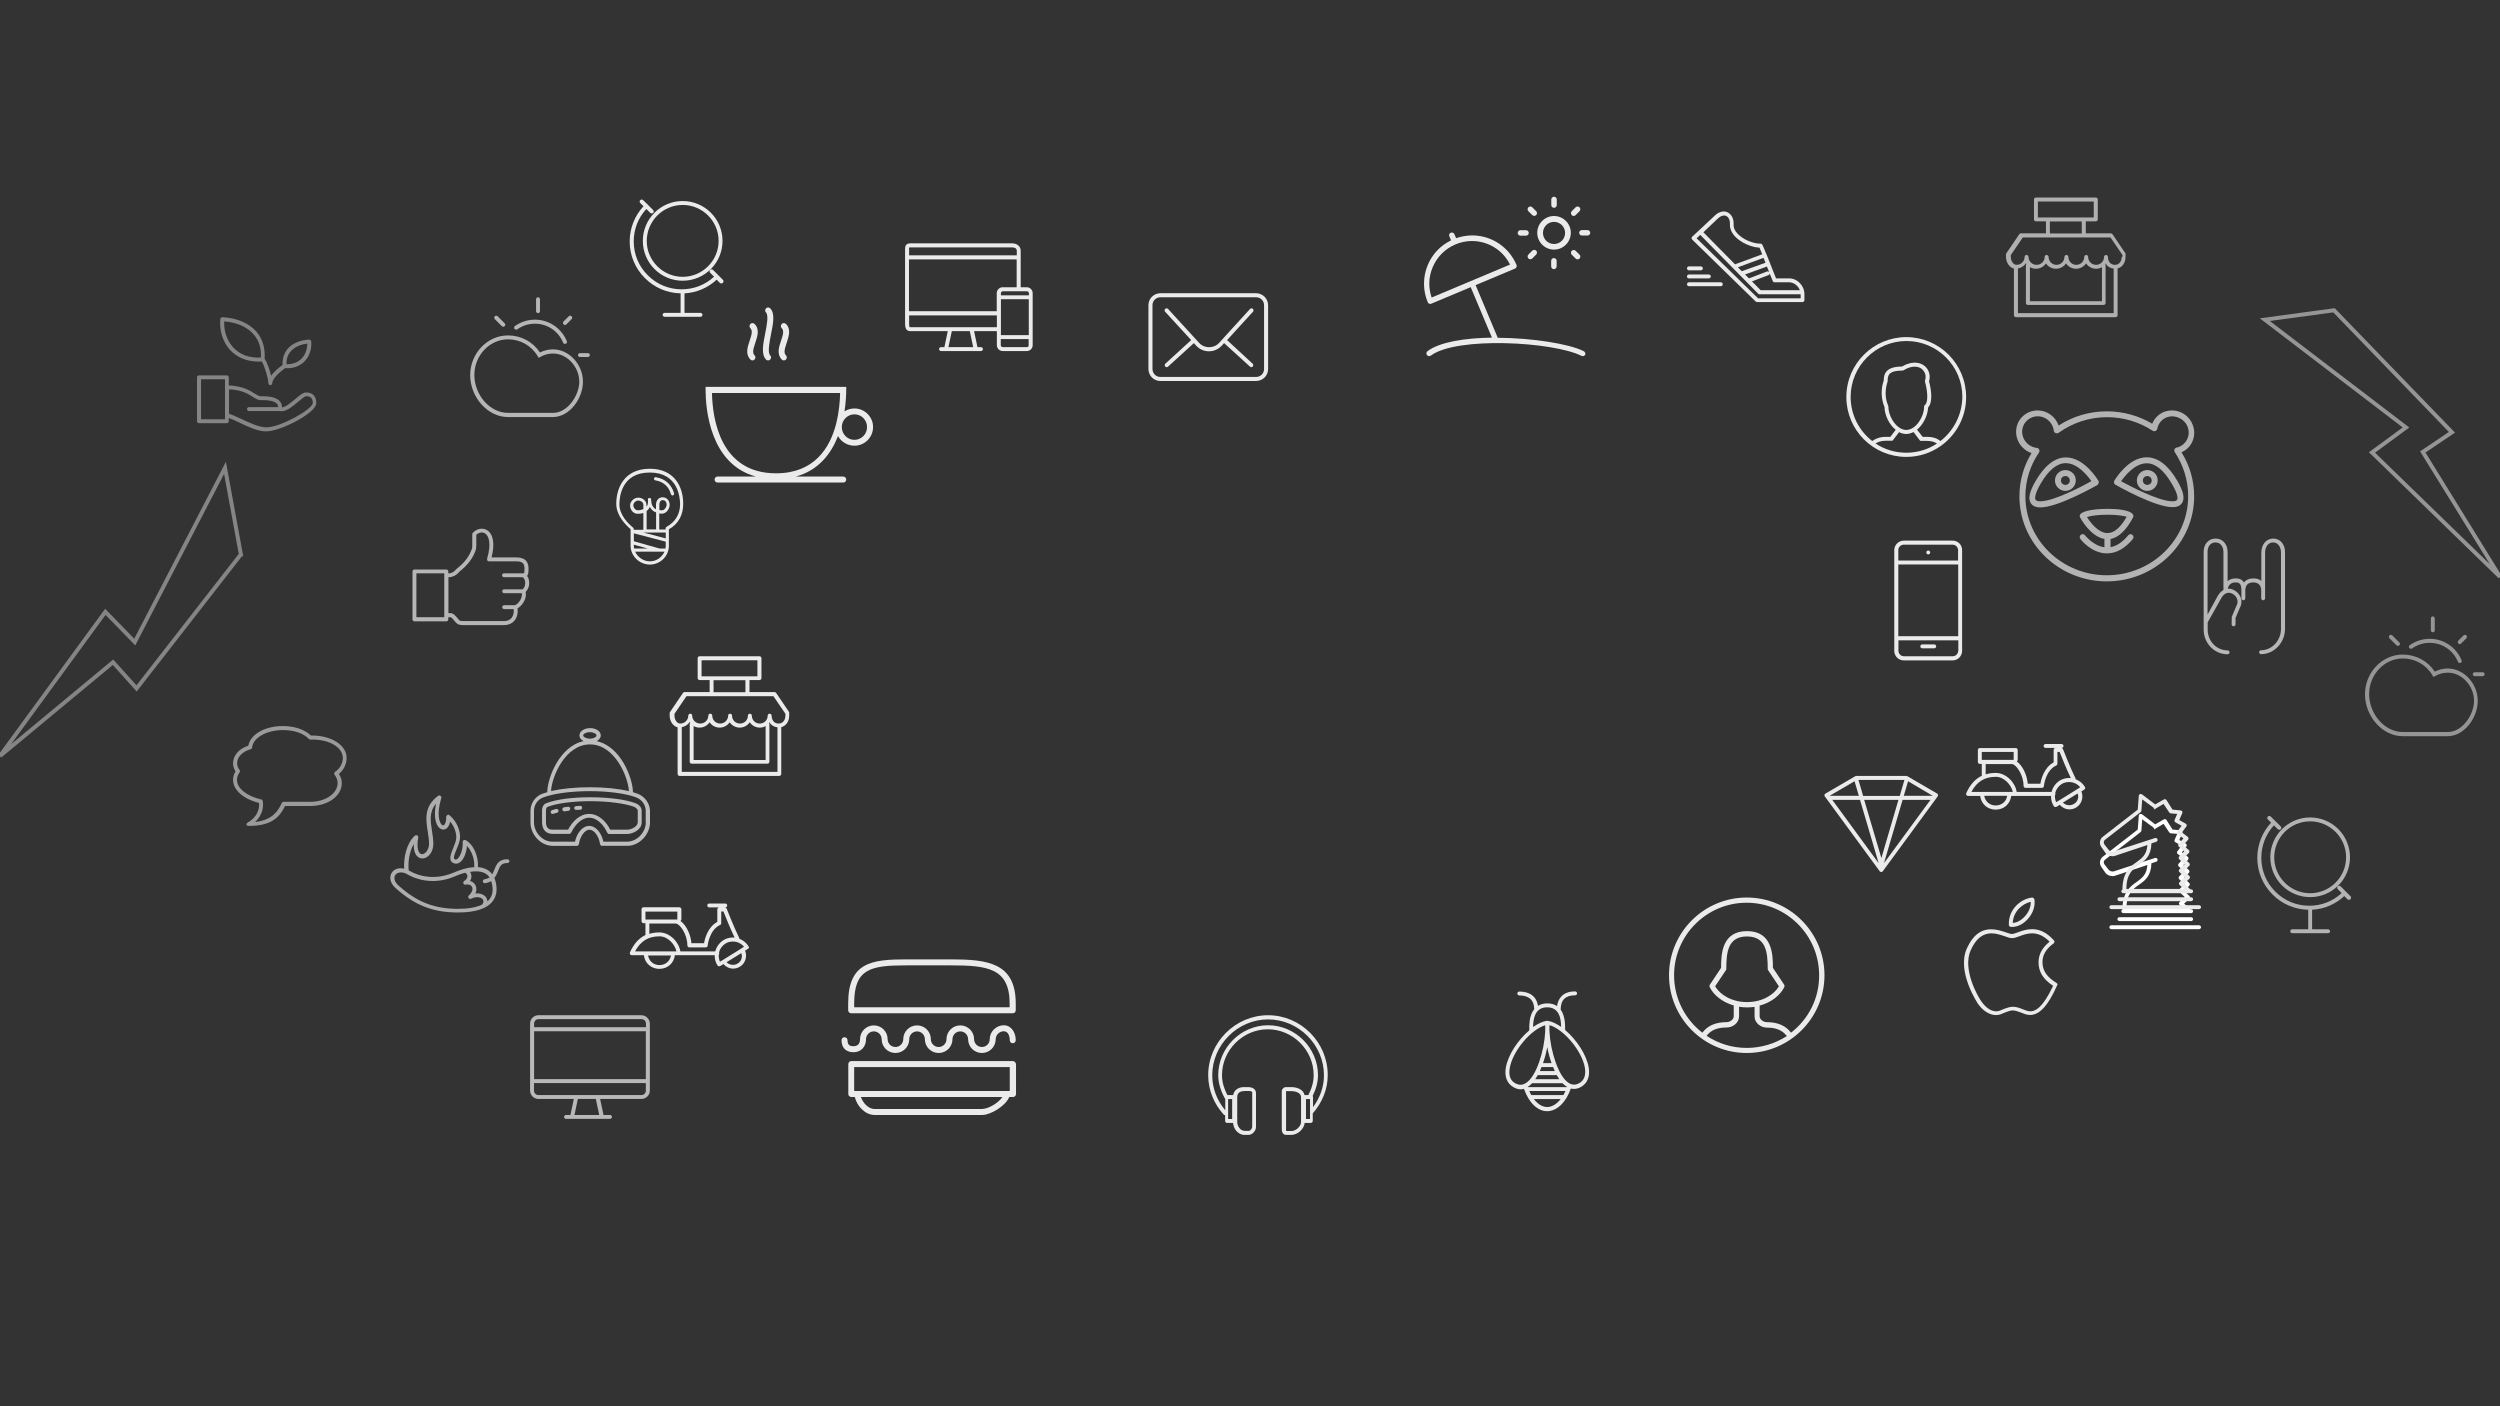 <?xml version="1.0" encoding="UTF-8"?>
<svg enable-background="new 0 0 1920 1080" version="1.1" viewBox="0 0 1920 1080" xml:space="preserve" xmlns="http://www.w3.org/2000/svg">
<rect x="0" y="0" width="1920" height="1080" fill="#333333" stroke="none"/>
<style type="text/css">
	.st0{fill:#FFFFFF;}
	.st1{opacity:0.449;fill:#EBEBEB;enable-background:new    ;}
	.st2{fill:#EBEBEB;}
	.st3{opacity:0.713;fill:#EBEBEB;enable-background:new    ;}
	.st4{opacity:0.754;fill:#EBEBEB;enable-background:new    ;}
	.st5{opacity:0.694;fill:#EBEBEB;enable-background:new    ;}
	.st6{opacity:0.726;fill:#EBEBEB;enable-background:new    ;}
	.st7{opacity:0.708;fill:#EBEBEB;enable-background:new    ;}
	.st8{opacity:0.675;fill:#EBEBEB;enable-background:new    ;}
	.st9{opacity:0.531;fill:#EBEBEB;enable-background:new    ;}
	.st10{opacity:0.665;fill:#EBEBEB;enable-background:new    ;}
	.st11{opacity:0.556;fill:#EBEBEB;enable-background:new    ;}
	.st12{opacity:0.449;fill:none;stroke:#EBEBEB;stroke-width:3.063;enable-background:new    ;}
	.st13{opacity:0.531;fill:none;stroke:#EBEBEB;stroke-width:3.063;enable-background:new    ;}
</style>

	<path class="st0" d="m1627.7 704.4c-0.8 0-1.5 0.7-1.5 1.5s0.7 1.5 1.5 1.5h55.1c0.8 0 1.5-0.7 1.5-1.5s-0.7-1.5-1.5-1.5h-55.1zm-6.2 6.2c-0.8 0-1.5 0.7-1.5 1.5s0.7 1.5 1.5 1.5h67.4c0.8 0 1.5-0.7 1.5-1.5s-0.7-1.5-1.5-1.5h-67.4zm-5.4-46.9c-0.7-1.1-0.5-2.6 0.5-3.4l27.4-21.3c0.3-0.3 0.6-0.7 0.6-1.1l0.6-8.7 8.6 6.3c0.1 0 0.3 0.8 0.5 0.8 0.2 0.1 0.4 0.7 0.7 0.7 0.2 0 0.2-0.4 0.2-0.5l6.4-3.8 4.4 6.6c0.3 0.4 0.7 0.6 1.2 0.7l4.9 0.4-2 4.6c-0.3 0.7 0 1.6 0.7 1.9l4.7 2.6-3.3 4.3c-0.2 0.3-0.4 0.7-0.3 1.1s0.3 0.8 0.6 1l4.4 3.3-3.7 4.1c-0.3 0.3-0.4 0.7-0.4 1.1s0.2 0.8 0.5 1.1l4.2 3.6-3.9 4c-0.3 0.3-0.4 0.7-0.4 1.1s0.2 0.8 0.5 1.1l4.1 3.7-4 3.9c-0.3 0.3-0.5 0.7-0.5 1.1s0.2 0.8 0.5 1.1l4.1 3.8-4 3.9c-0.3 0.3-0.5 0.7-0.5 1.1s0.2 0.8 0.5 1.1l3.5 3h-44.4c0.2-11.7 4.8-15 9.7-18.5 4.6-3.2 9.3-6.6 9.6-16.5l3.7-1.2c0.8-0.3 1.2-1.1 1-1.9-0.3-0.8-1.1-1.2-1.9-1l-31.7 10.3c-1.3 0.4-3.3-0.2-4.1-1.4l-3.2-4.1zm33.1 0.6c-0.5 7.5-4.1 10-8.2 13-5.1 3.6-10.8 7.7-11 21.2-0.5 0.3-0.8 0.7-0.8 1.3 0 0.8 0.7 1.5 1.5 1.5h52.1c0.8 0 1.5-0.7 1.5-1.5s-0.7-1.5-1.5-1.5h-0.6l-4.8-4.3 4-3.8c0.3-0.3 0.5-0.7 0.5-1.1s-0.2-0.8-0.5-1.1l-4.1-3.8 4-3.9c0.3-0.3 0.5-0.7 0.5-1.1s-0.2-0.8-0.5-1.1l-4.1-3.8 3.9-4c0.3-0.3 0.5-0.7 0.4-1.1 0-0.4-0.2-0.8-0.5-1.1l-4.3-3.6 3.7-4.2c0.3-0.3 0.4-0.8 0.4-1.2s-0.3-0.8-0.6-1.1l-4.5-3.4 3.4-4.5c0.3-0.4 0.4-0.8 0.3-1.2s-0.4-0.8-0.7-1l-5-2.8 2.3-5.3c0.2-0.5 0.2-1-0.1-1.4s-0.7-0.7-1.2-0.7l-6.2-0.6-4.6-7.3c-0.4-0.7-1.3-0.9-2.1-0.5l-6.6 3.8-10.1-7.7c-0.4-0.3-1.1-0.4-1.6-0.2s-0.9 0.7-0.9 1.3l-0.8 10.6-26.9 20.9c-2.3 1.8-2.8 5.2-1.2 7.6l3.1 4.5c1.2 1.8 3.5 2.8 5.6 2.8 0.7 0 1.3-0.1 1.9-0.3l24.9-8.3z"/>

	<title>bg-2</title>

	<g transform="translate(7 91)">
		<path class="st1" d="m197.6 237.2c-5.8 0-13.4-3.7-19.6-6.6-3.7-1.7-7-3.2-9.1-3.8v-18.8c9.9 0.4 14.8 3.6 18.4 5.9 2.1 1.4 3.8 2.4 6 2.4 3-0.1 10.1 0 12.5 2.9 0.6 0.7 0.8 1.5 0.9 2.5h-22.5c-0.9 0-1.5 0.7-1.5 1.5s0.7 1.5 1.5 1.5h23.7c4.3 1 9.4-3.2 13.9-7 2.3-1.9 5.2-4.4 6.4-4.4 3.4 0 5 1.6 5 5.2-0.2 4.9-24.8 18.7-35.6 18.7zm-50.2-36.9h18.4v30.7h-18.4v-30.7zm80.6 10.1c-2.2 0-4.9 2.2-8.3 5.1-3.3 2.7-7.2 6.1-10.1 6.4 0-1.8-0.5-3.3-1.6-4.6-3.3-4-10.8-4-14.8-4-1.2 0-2.4-0.7-4.4-1.9-3.7-2.4-9.3-5.9-20.1-6.4v-6.2c0-0.8-0.7-1.5-1.5-1.5h-21.4c-0.9 0-1.5 0.7-1.5 1.5v33.7c0 0.8 0.7 1.5 1.5 1.5h21.4c0.8 0 1.5-0.7 1.5-1.5v-2.5c1.9 0.6 4.8 2 7.8 3.4 6.5 3.1 14.3 6.9 20.8 6.9 11.2 0 38.6-14.2 38.6-21.6 0.1-5.3-2.8-8.3-7.9-8.3zm-62.8-54.6c9.7 0.8 17.7 4.3 22.6 10 4.1 4.7 6 10.8 5.6 17.8-9 0.5-16.3-2.3-21.4-7.9-4.7-5.2-7.2-12.5-6.8-19.9zm51.1 23c2.8-3.2 7.3-5.3 12.7-5.9 0 4.1-1.4 8.2-4 11.1-2.9 3.2-7.1 4.8-12 4.7-0.1-3.9 1-7.3 3.3-9.9zm-24.9 7.9c0.8 0 1.7-0.1 2.6-0.1 2.3 3.5 5.1 13.2 5.1 16.7 0 0.8 0.7 1.5 1.5 1.5s1.5-0.7 1.5-1.5c0-3.5 5.9-8.8 9.9-11.6 0.5 0 1.1 0.1 1.6 0.1 5.6 0 10.3-2 13.7-5.7 3.5-3.8 5.2-9.4 4.7-14.9-0.1-0.8-0.8-1.4-1.6-1.4-7 0.4-12.8 2.9-16.4 7-2.9 3.4-4.2 7.7-4 12.5-1.8 1.3-6.1 4.5-8.8 8.3-1.1-4.7-3.1-10.4-5-13.1 0.6-8.1-1.5-15.2-6.2-20.7-5.7-6.6-15-10.6-26.2-11.2-0.8-0.1-1.5 0.6-1.6 1.4-0.9 8.7 1.9 17.6 7.4 23.7 5.4 5.8 12.9 9 21.8 9z"/>
		<path class="st2" d="m783.1 135.8h-21.4v-1.6c0-0.8 0.7-1.5 1.5-1.5h18.5c0.8 0 1.5 0.7 1.5 1.5v1.6h-0.1zm0 30.6h-21.4v-27.6h21.4v27.6zm0 7.7c0 0.8-0.6 1.5-1.5 1.5h-18.5c-0.8 0-1.5-0.7-1.5-1.5v-4.7h21.4v4.7h0.1zm-24.6-40v13.9h-67.4v-39.8h82.7v21.4h-10.8c-2.4 0-4.5 2.1-4.5 4.5zm0 26.2h-66.4c-0.3 0-0.4 0-0.5-0.1-0.4-0.4-0.4-2.2-0.4-3.4v-5.6h67.4v9.1h-0.1zm-37.1 15.3 2.6-12.3h13.8l2.6 12.3h-19zm-30.2-76.5s0.2-0.1 0.9-0.1h78.3c0.6 0 3.5 0.1 3.5 2.6v3.5h-82.7v-4.1c-0.1-0.7-0.1-1.7 0-1.9zm90.4 30.5h-4.7v-28c0-3.3-2.7-5.7-6.5-5.7h-78.3c-0.9 0-2.1 0.1-3 1-1 1-1 2.4-1 4.1v55.1 0.6c0 2.1 0 4.2 1.3 5.6 0.7 0.7 1.6 1 2.7 1h28.8l-2.6 12.3h-2.6c-0.8 0-1.5 0.7-1.5 1.5s0.7 1.5 1.5 1.5h26.7 0.1 3.9c0.8 0 1.5-0.7 1.5-1.5s-0.7-1.5-1.5-1.5h-2.7l-2.6-12.3h17.5v10.8c0 2.5 2 4.5 4.5 4.5h18.5c2.5 0 4.5-2 4.5-4.5v-40c0-2.4-2-4.5-4.5-4.5z"/>
		<path class="st2" d="m1585.9 516.6-11.6 7.2-2.2 1.3c-0.7-1.7-1-3.5-0.9-5.3 0.3-0.3 0.4-0.6 0.4-1.1 0-0.2-0.1-0.5-0.2-0.7 0.7-2.8 2.4-5.2 4.9-6.8 1.7-1.1 3.7-1.6 5.8-1.6 3.3 0 6.4 1.5 8.5 4l-4.7 3zm3 5.6c-0.4 1.8-1.5 3.3-3.1 4.2-2.7 1.7-6.3 1.2-8.5-1l11.3-7c0.5 1.3 0.6 2.6 0.3 3.8zm-20.3-5h-26.8c-0.9-6.9-7.9-14.6-16.1-14.6-2.8 0-5.3 0.4-7.7 1.1v-7.9h20.2c2.9 0 8.9 8 8.9 16.8 0 0.8 0.7 1.5 1.5 1.5h12.6c0.8 0 1.5-0.6 1.5-1.4 0-0.1 1.2-12 9.5-15.8 0.5-0.2 0.9-0.8 0.9-1.4v-9h1.7c1.2 3.1 5.2 13.1 8.6 20.1-0.4 0-0.8-0.1-1.3-0.1-2.6 0-5.2 0.7-7.4 2.1-3 2-5.2 5-6.1 8.6zm-61.6 0c4.2-7.9 10.2-11.6 18.8-11.6 6.6 0 12 6.5 13 11.6h-31.8zm18.7 10.4c-4.6 0-8.1-3.1-8.8-7.4h17.6c-0.6 4.3-4.2 7.4-8.8 7.4zm-10.7-41.1h24.5v6.1h-24.5v-6.1zm79.2 26.8c-1.7-2.7-4.1-4.7-7-5.8 0-0.2-0.1-0.3-0.1-0.5-4.1-8.2-9.6-22.4-9.7-22.6-0.2-0.6-0.8-1-1.4-1h0.3c0.8 0 1.5-0.7 1.5-1.5s-0.7-1.5-1.5-1.5h-12.3c-0.9 0-1.5 0.7-1.5 1.5s0.7 1.5 1.5 1.5h7.7c-0.9 0-1.5 0.7-1.5 1.5v9.6c-7.4 4-9.6 13-10.2 16.4h-9.7c-0.5-6.9-4.2-14.2-8.4-17.1 0.4-0.3 0.7-0.8 0.7-1.3v-7.5c0-0.8-0.7-1.5-1.5-1.5h-27.6c-0.9 0-1.5 0.7-1.5 1.5v9.2c0 0.8 0.7 1.5 1.5 1.5h1.5v9.1c-5 2.4-9 6.8-11.9 13.3-0.2 0.5-0.2 1 0.1 1.5 0.3 0.4 0.8 0.7 1.3 0.7h9.3c0.7 6.1 5.6 10.5 11.9 10.5s11.2-4.4 11.9-10.5h30.6c-0.1 2.7 0.6 5.5 2.1 7.8 0.2 0.4 0.6 0.6 1 0.7h0.4c0.3 0 0.6-0.1 0.8-0.2l2.4-1.5c1.9 2.2 4.6 3.5 7.5 3.5 1.8 0 3.6-0.5 5.2-1.5 2.3-1.4 3.8-3.6 4.4-6.2 0.5-2.1 0.3-4.2-0.5-6.1l2.4-1.5c0.5-0.4 0.8-1.3 0.3-2z"/>
		<path class="st2" d="m596.2 458.6c0 3-1.7 6.1-5.3 6.1-3.7 0-5.3-3.2-5.3-6.1 0-0.8-0.7-1.5-1.5-1.5s-1.5 0.7-1.5 1.5c0 3.4-2.7 6.1-6.1 6.1s-6.1-2.7-6.1-6.1c0-0.8-0.7-1.5-1.5-1.5s-1.5 0.7-1.5 1.5c0 3.4-2.7 6.1-6.1 6.1s-6.1-2.7-6.1-6.1c0-0.8-0.7-1.5-1.5-1.5s-1.5 0.7-1.5 1.5c0 3.4-2.8 6.1-6.1 6.1-3.4 0-6.1-2.7-6.1-6.1 0-0.8-0.7-1.5-1.5-1.5-0.9 0-1.5 0.7-1.5 1.5 0 3.4-2.8 6.1-6.2 6.1s-6.2-2.7-6.2-6.1c0-0.8-0.7-1.5-1.5-1.5s-1.5 0.7-1.5 1.5c0 3.4-2.8 6.1-6.2 6.1-2.4 0-4.4-2.9-4.4-6.1v-1.4l9.2-13.5h66.8l9.2 13.5v1.4zm-70.5 34.1v-26.1c1.4 0.8 2.9 1.2 4.6 1.2 3.2 0 6-1.6 7.7-4.1 1.6 2.5 4.5 4.1 7.7 4.1s6-1.6 7.7-4.1c1.7 2.5 4.5 4.1 7.7 4.1s6-1.6 7.7-4.1c1.7 2.5 4.5 4.1 7.7 4.1 1.6 0 3.2-0.4 4.5-1.2v26.1h-55.3zm64.4 9.1h-73.5v-34.3c2.5-0.5 4.7-1.9 6.1-4 0.1 0.2 0.3 0.4 0.4 0.5-0.2 0.3-0.4 0.6-0.4 0.9v29.1c0 0.8 0.7 1.5 1.5 1.5h58.2c0.8 0 1.5-0.7 1.5-1.5v-29.1c0-0.3-0.1-0.6-0.3-0.9l0.3-0.3c1.3 2.2 3.5 3.6 6.2 3.9v34.2zm-49.1-70.4h24.5v9.2h-24.5v-9.2zm-9.2-15.3h42.9v12.3h-42.9v-12.3zm67.2 39.7-9.9-14.6c-0.3-0.4-0.8-0.7-1.3-0.7h-19.2v-9.2h7.7c0.8 0 1.5-0.7 1.5-1.5v-15.3c0-0.8-0.7-1.5-1.5-1.5h-46c-0.9 0-1.5 0.7-1.5 1.5v15.3c0 0.8 0.7 1.5 1.5 1.5h7.7v9.2h-19.2c-0.5 0-1 0.2-1.3 0.7l-9.9 14.6c-0.2 0.2-0.3 0.6-0.3 0.9v1.9c0 4.4 2.7 8.2 6.1 9v35.8c0 0.8 0.7 1.5 1.5 1.5h76.6c0.8 0 1.5-0.7 1.5-1.5v-35.9c3.7-1 6.1-4.4 6.1-8.9v-1.9c0.1-0.4 0-0.7-0.1-0.9z"/>
		<path class="st3" d="m1700.6 362.1c-1.5 0.9-3.1 2.4-4.3 4.4l-7.9 14.5v-48.2c0-3.6 1.9-7.2 6.1-7.2s6.1 3.7 6.1 7.3v29.2zm38.3-39.5c-5.4 0-9.2 4.6-9.2 10.7v21.8c-1.6-1.3-3.7-1.9-6.1-1.9-3.2 0-5.8 1.2-7.3 3.2-1.6-2.9-4.4-3.2-6.4-3.2-2.4 0-4.6 0.8-6.1 2.1v-22.3c0-6.1-3.8-10.4-9.2-10.4s-9.2 4.2-9.2 10.2v59.7c0 10.5 8.2 19 18.4 19 0.8 0 1.5-0.7 1.5-1.5s-0.7-1.5-1.5-1.5c-8.5 0-15.3-7.1-15.3-15.9v-5.6l10.6-18.9c2.2-3.7 5.3-4.8 8.6-3 1.8 1 3.1 2.6 3.5 4.4 0.5 1.7 0.2 3.4-0.8 5.2l-3.4 8-0.1 5.8c0 0.8 0.7 1.5 1.5 1.5s1.5-0.7 1.5-1.5v-4.9l3.2-7.6c1.3-2.3 1.7-4.9 1-7.3-0.7-2.6-2.5-4.9-5-6.3-1.7-1-3.5-1.4-5.2-1.3 0.6-2.7 2.4-4.8 5.9-4.8 2.3 0 4.6 0.2 4.6 6.1 0 0.1 0 0.2 0.1 0.3 0 0.1-0.1 0.2-0.1 0.3v5.5c0 0.8 0.7 1.5 1.5 1.5s1.5-0.7 1.5-1.5v-5.5c0-0.1 0-0.2-0.1-0.3 0-0.1 0.1-0.2 0.1-0.3 0-4.1 2.2-6.1 6.1-6.1 4.1 0 6.1 2.4 6.1 6.1v6.1c0 0.8 0.7 1.5 1.5 1.5s1.5-0.7 1.5-1.5v-35.2c0-3.6 1.9-7.7 6.1-7.7s6.1 4.1 6.1 7.7v58.6c0 8.8-6.8 16.5-15.3 16.5-0.9 0-1.5 0.7-1.5 1.5s0.7 1.5 1.5 1.5c10.2 0 18.4-9 18.4-19.5v-58.6c0.2-6-3.6-10.7-9-10.7z"/>
		<path class="st2" d="m1552.3 685.7c-2.2 0-4-1-6.3-1.8-2.3-0.9-4.6-1.7-7.1-1.7-2.3 0-4.5 0.8-6.7 1.6s-3.7 1.9-6 1.9-6.8-1-11.3-7.3c-3.4-4.7-14.8-25.3-8.4-39.6 3.9-8.7 9.1-13 15.9-13 3.8 0 7.4 1.3 10.4 2.3 2.2 0.8 4 1.4 5.5 1.4 1.7 0 3.5-0.7 5.7-1.5 2.9-1.1 6.1-2.2 9.7-2.2 4.7 0 9.1 2.1 13.4 6.4-5.6 4.5-8.5 9.8-8.5 15.8 0 7.4 3.5 13 11.2 18.1-8.1 17.3-13.9 19.6-17.5 19.6zm20.2-21.7c-7.6-4.7-10.9-9.6-10.9-16.2 0-5.4 2.9-10.2 8.6-14.3 0.4-0.3 0.6-0.6 0.6-1.1 0-0.4-0.1-0.9-0.4-1.2-5.2-5.8-10.7-8.6-16.8-8.6-4.2 0-7.9 1.3-10.8 2.4-1.9 0.7-3.5 1.3-4.7 1.3-1 0-2.7-0.6-4.5-1.2-3.2-1.1-7.1-2.4-11.4-2.4-8.1 0-14.2 4.8-18.7 14.8-8 18 8.6 42.4 8.7 42.6 4 5.6 9.1 8.5 13.8 8.5 2.9 0 4.7-1.2 7.1-2.1 2-0.7 3.9-1.5 5.6-1.5 1.9 0 3.9 0.8 6 1.5 2.4 0.9 4.6 2 7.4 2 7.3 0 13.9-7.2 20.8-22.8 0.5-0.4 0.3-1.3-0.4-1.7zm-19.9-62.4c0.2 3.5-1.3 7.4-4 10.6-2.8 3.3-6.5 5.5-9.8 5.6 0.4-9.1 7.7-14.9 13.8-16.2zm-15.5 19.2c0.4 0.1 0.9 0.1 1.3 0.1 4.3 0 9-2.5 12.5-6.7 3.7-4.4 5.3-9.7 4.5-14.6-0.1-0.8-1.6-1.3-1.6-1.3-7.9 0.7-18.5 8.4-18 21 0 0.8 0.6 1.4 1.3 1.5z"/>
		<path class="st4" d="m482.8 540.5c0 3.2-4.8 5.7-8.2 5.7h-12.9c-3.1-6.1-8.8-12.1-16.2-12.1s-13.1 6-16.2 12.1h-12.2c-2.1 0-4.8-1-4.8-5.7v-8.9c0-2.2 0.8-2.8 1.4-3 7.2-2.7 19.4-4.3 32.5-4.3 13.6 0 26.7 1.7 33.7 4.3 1.4 0.6 2.9 1.9 2.9 3v8.9zm-1.9-14.7c-7.4-2.8-20.6-4.5-34.7-4.5-13.7 0-25.9 1.6-33.5 4.5-2.2 0.8-3.4 2.8-3.4 5.9v8.9c0 5.4 3 8.8 7.9 8.8h13.1c0.6 0 1.1-0.5 1.4-1 2.6-5.4 7.6-11.4 13.8-11.4 6.3 0 11.3 5.9 13.8 11.4 0.3 0.5 0.8 1.1 1.4 1.1h13.8c4.7 0 11.3-3.4 11.3-8.8v-8.9c0.1-2.8-2.3-5.1-4.9-6zm-42.4 2.1c-1.1 0-2.1 0.1-3.1 0.2-0.8 0.1-1.5 0.8-1.4 1.6s0.7 1.3 1.5 1.3h0.1c1 0 2-0.1 3-0.1 0.8 0 1.5-0.7 1.5-1.5 0-0.9-0.7-1.6-1.6-1.5zm-9.2 0.7c-1.1 0.1-2.1 0.3-3.1 0.4-0.8 0.1-1.4 0.9-1.3 1.8 0.1 0.8 0.8 1.3 1.5 1.3h0.2c1-0.2 2-0.3 3-0.4 0.8-0.1 1.4-0.9 1.3-1.7 0-0.9-0.8-1.5-1.6-1.4zm-9.3 1.7c-1.1 0.3-2.1 0.6-3 0.9-0.8 0.3-1.2 1.1-1 1.9 0.2 0.6 0.8 1 1.5 1 0.2 0 0.3 0 0.5-0.1 0.9-0.3 1.8-0.6 2.8-0.8 0.8-0.2 1.3-1.1 1.1-1.9-0.2-0.7-1-1.2-1.9-1zm69 10.2c0 7.6-6.7 14.9-14.4 14.9h-18.2c-1.3-6.1-5.4-12.1-10.9-12.1s-9.6 6-10.9 12.1h-17.5c-7.4 0-14-7-14-14.9v-8.9c0-4.5 2.9-8.6 7.1-10.2 8-3 21.4-4.8 35.8-4.8s27.6 1.8 35.6 4.8c4.4 1.7 7.3 5.8 7.3 10.2v8.9h0.1zm-42.9-59.8c18.9 0 29.3 24.7 29.9 35.9-8-1.9-18.5-3-29.9-3-11.3 0-21.8 1.1-29.9 2.9 0.6-11.2 11-35.8 29.9-35.8zm-5.2-6.9c0-1.2 2.2-2.5 5.1-2.5s5.1 1.3 5.1 2.5-2.2 2.5-5.1 2.5-5.1-1.4-5.1-2.5zm41.8 44.8c-1.1-0.4-2.4-0.8-3.6-1.2-0.1-11-9.6-35.4-27.9-39.2 1.9-1 3.2-2.6 3.2-4.4 0-3.1-3.6-5.6-8.2-5.6s-8.2 2.5-8.2 5.6c0 1.8 1.2 3.4 3.2 4.4-18.3 3.8-27.8 28.1-27.9 39.2-1.4 0.4-2.6 0.8-3.8 1.2-5.4 2-9.1 7.3-9.1 13.1v8.9c0 9.5 8 18 17 18h18.7c0.8 0 1.4-0.7 1.5-1.4 0.9-6 4.6-11 8.1-11 3.6 0 7.2 5 8.1 10.9 0.1 0.8 0.8 1.5 1.5 1.5h19.5c9.3 0 17.4-8.8 17.4-18v-8.9c-0.2-5.7-3.9-11-9.5-13.1z"/>
		<path class="st2" d="m1483.3 247.7c-2.5-2-5.9-3.2-10.2-3.2h-3.5l-4.3-5.5c4.8-4 8.2-10.9 8.5-17.1 4.5-4.8 1.5-17.2 0.7-20.1 1-3.2 0.5-6.8-1.4-9.6-3.8-5.4-11.6-6.3-19.4-1.7-12.1 0.1-14 5.3-14 11-0.7 1.7-3.5 10.4 0.6 20.1 0.1 6.3 3.6 13.5 8.6 17.5l-4.1 5.4h-3.5c-4.4 0-7.8 1.3-10.4 3.2-10.1-7.8-16.6-20.1-16.6-33.9 0-23.6 19.2-42.9 42.9-42.9 23.6 0 42.9 19.2 42.9 42.9-0.2 13.8-6.7 26-16.8 33.9zm-11.9-45.5c1.6 5.5 3 15.3-0.1 17.9-0.4 0.3-0.6 0.7-0.6 1.2 0 7.9-6.4 17.9-13.7 17.9-7.2 0-13.7-10-13.7-17.9 0-0.2 0-0.4-0.1-0.6-4.2-9.4-0.6-18.2-0.6-18.3 0.1-0.2 0.1-0.4 0.1-0.6 0-4.6 0.8-8.2 11.4-8.2 0.3 0 0.6-0.1 0.8-0.2 3-1.9 5.9-2.8 8.6-2.8 3 0 5.5 1.2 7 3.5 1.5 2.1 1.8 4.8 0.9 7.3-0.1 0.2-0.1 0.5 0 0.8zm-14.4 54.5c-8.7 0-16.8-2.6-23.6-7.1 1.9-1.2 4.5-2.1 7.7-2.1h4.3c0.5 0 1 0.1 1.3-0.3l4.8-6.3c1.7 0.9 3.6 1.4 5.5 1.4s3.8-0.6 5.6-1.5l4.9 6.5c0.3 0.4 0.8 0.3 1.2 0.3h4.3c3.2 0 5.7 0.8 7.6 2-6.7 4.5-14.8 7.1-23.6 7.1zm0-88.8c-25.3 0-46 20.6-46 46s20.6 46 46 46c9.9 0 19-3.1 26.5-8.4 0.2-0.1 0.5-0.3 0.7-0.5 11.4-8.4 18.8-21.9 18.8-37 0-25.5-20.6-46.1-46-46.1z"/>
		<path class="st2" d="m1368.5 702.1c-4.1-5.4-10.2-8.1-18.8-8.1-2.4 0-5.3-2.1-5.3-4.5v-8.2c9.4-2.5 16-8.3 18.9-14.1 0.3-0.6 0.3-1.4-0.1-2l-8.6-12.9c0-10.2-0.4-28.2-19.9-28.2s-19.9 18-19.9 28.2l-8.6 12.9c-0.4 0.6-0.4 1.4-0.1 2 2.8 5.7 9.3 11.4 18.4 14v8.3c0 2.4-2.8 4.5-5.3 4.5-8.7 0-14.7 2.7-18.8 8.1-13.2-10.2-21.7-26.2-21.7-44.1 0-30.7 25-55.7 55.7-55.7s55.7 25 55.7 55.7c0.1 18-8.4 33.9-21.6 44.1zm-58.3-35.6 8.3-12.4c0.2-0.3 0.3-0.7 0.3-1.1 0-12.6 1.2-24.8 15.9-24.8s15.9 12.3 15.9 24.8c0 0.4 0.1 0.8 0.3 1.1l8.3 12.4c-3.6 6.2-12.4 12.1-24.5 12.1s-20.8-5.9-24.5-12.1zm24.3 47.3c-11.4 0-22-3.4-30.8-9.3 3.3-4.4 8.2-6.4 15.6-6.4 4.5 0 9.3-3.6 9.3-8.5v-7.4c2 0.3 4 0.5 6.2 0.5 2 0 3.9-0.2 5.7-0.4v7.4c0 4.9 4.8 8.5 9.3 8.5 7.4 0 12.1 2.1 15.5 6.5-8.9 5.7-19.5 9.1-30.8 9.1zm0-115.5c-32.9 0-59.7 26.8-59.7 59.7s26.8 59.7 59.7 59.7 59.7-26.8 59.7-59.7-26.8-59.7-59.7-59.7z"/>
		<path class="st2" d="m963.8 192.4c0 3.4-2.7 6.1-6.1 6.1h-73.5c-3.4 0-6.1-2.7-6.1-6.1v-49c0-3.4 2.7-6.1 6.1-6.1h73.5c3.4 0 6.1 2.7 6.1 6.1v49zm-6.1-58.2h-73.5c-5.1 0-9.2 4.1-9.2 9.2v49c0 5.1 4.1 9.2 9.2 9.2h73.5c5.1 0 9.2-4.1 9.2-9.2v-49c0-5.1-4.2-9.2-9.2-9.2zm-22.3 36 19.9-21.8c0.6-0.6 0.5-1.6-0.1-2.2s-1.6-0.5-2.2 0.1l-23.7 26c-4.1 4.5-11.3 4.5-15.4 0l-23.8-26c-0.6-0.6-1.5-0.7-2.2-0.1-0.6 0.6-0.7 1.5-0.1 2.2l20 21.8-19.8 18.1c-0.6 0.6-0.7 1.5-0.1 2.2 0.3 0.3 0.7 0.5 1.1 0.5s0.7-0.1 1-0.4l19.9-18.1 1.7 1.9c2.6 2.9 6.2 4.4 9.9 4.4 3.8 0 7.3-1.6 9.9-4.4l1.7-1.9 19.9 18.1c0.3 0.3 0.7 0.4 1 0.4 0.4 0 0.8-0.2 1.1-0.5 0.6-0.6 0.5-1.6-0.1-2.2l-19.6-18.1z"/>
		<path class="st2" d="m569.3 185.1c0.4 0.5 1 0.7 1.6 0.7s1.2-0.2 1.6-0.7c0.9-0.9 0.9-2.4 0-3.2-1.9-1.9-1-4.9 0.6-9.7 1.6-4.9 3.5-10.4-0.6-14.4-0.9-0.9-2.4-0.9-3.2 0-0.9 0.9-0.9 2.4 0 3.3 1.9 1.9 1 4.9-0.6 9.7-1.6 4.7-3.4 10.2 0.6 14.3zm12 0c0.4 0.5 1 0.7 1.6 0.7s1.2-0.2 1.6-0.7c0.9-0.9 0.9-2.4 0-3.2-2.1-2.1-0.6-9.8 0.6-16 1.7-8.4 3.3-16.3-0.6-20.1-0.9-0.9-2.4-0.9-3.2 0s-0.9 2.4 0 3.2c2.1 2.1 0.6 9.8-0.6 16-1.7 8.3-3.2 16.2 0.6 20.1zm12.1 0c0.4 0.5 1 0.7 1.6 0.7s1.2-0.2 1.6-0.7c0.9-0.9 0.9-2.4 0-3.2-1.9-1.9-1-4.9 0.6-9.7 1.6-4.9 3.5-10.4-0.6-14.4-0.9-0.9-2.4-0.9-3.2 0-0.9 0.9-0.9 2.4 0 3.3 1.9 1.9 1 4.9-0.6 9.7-1.6 4.7-3.4 10.2 0.6 14.3zm55.8 61.7c-5.4 0-9.7-4.4-9.7-9.8s4.4-9.8 9.7-9.8c5.4 0 9.7 4.4 9.7 9.8s-4.3 9.8-9.7 9.8zm-13.9-13c0 0.2-0.1 0.3-0.1 0.5-4.8 18.8-16.9 38.2-46.2 38.2-42.7 0-48.8-41.4-49.2-61.7h98.4c-0.1 6.2-0.8 14.5-2.9 23zm13.9-11.1c-2.8 0-5.4 0.8-7.6 2.2 1-6.8 1.3-12.7 1.3-16.5v-2.3h-108v2.3c0 14.3 3.2 57.1 38.7 66.6h-29.5c-1.3 0-2.3 1-2.3 2.3s1 2.3 2.3 2.3h96.5c1.3 0 2.3-1 2.3-2.3s-1-2.3-2.3-2.3h-36.5c17.6-4.7 27.2-17.6 32.5-31.1 2.4 4.4 7.2 7.4 12.6 7.4 7.9 0 14.3-6.4 14.3-14.3 0.1-7.8-6.4-14.3-14.3-14.3z"/>
		<path class="st5" d="m1767.2 539.8c15.2 0 27.6 12.4 27.6 27.6s-12.4 27.6-27.6 27.6-27.6-12.4-27.6-27.6c0.1-15.3 12.4-27.6 27.6-27.6zm0 58.2c16.9 0 30.6-13.7 30.6-30.6s-13.7-30.6-30.6-30.6-30.6 13.7-30.6 30.6c0 16.8 13.7 30.6 30.6 30.6zm31-0.7-7.6-7.6c-0.6-0.6-1.6-0.6-2.2 0s-0.6 1.6 0 2.2l3 3c-6.8 6.3-15.6 9.7-24.9 9.7-9.8 0-19.1-3.8-26-10.8-7-6.9-10.8-16.2-10.8-26 0-9.3 3.4-18.1 9.7-24.9l3 3c0.3 0.3 0.7 0.4 1.1 0.4s0.8-0.2 1.1-0.4c0.6-0.6 0.6-1.6 0-2.2l-4.1-4.1-3.6-3.5c-0.6-0.6-1.6-0.6-2.2 0s-0.6 1.6 0 2.2l2.5 2.5c-6.8 7.4-10.6 16.9-10.6 27 0 10.6 4.1 20.6 11.7 28.2 7.4 7.4 17.1 11.5 27.4 11.7v15h-12.3c-0.8 0-1.5 0.7-1.5 1.5s0.7 1.5 1.5 1.5h27.6c0.8 0 1.5-0.7 1.5-1.5s-0.7-1.5-1.5-1.5h-12.3v-15c9.3-0.5 17.9-4.2 24.7-10.5l2.5 2.5c0.3 0.3 0.7 0.4 1.1 0.4s0.8-0.2 1.1-0.4c0.7-0.9 0.7-1.8 0.1-2.4z"/>
		<path class="st2" d="m1473.9 331.8c-0.8 0-1.5 0.7-1.5 1.5s0.7 1.5 1.5 1.5 1.5-0.7 1.5-1.5-0.7-1.5-1.5-1.5zm23 7.7h-46v-8c0-2.3 1.9-4.2 4.2-4.2h37.5c2.3 0 4.2 1.9 4.2 4.2v8h0.1zm-46 3h46v55.1h-46v-55.1zm46 66.3c0 2.3-1.9 4.2-4.2 4.2h-37.5c-2.3 0-4.2-1.9-4.2-4.2v-8h46v8h-0.1zm-4.3-84.6h-37.5c-4 0-7.3 3.3-7.3 7.3v77.4c0 4 3.3 7.3 7.3 7.3h37.5c4 0 7.3-3.3 7.3-7.3v-77.4c0-4.1-3.2-7.3-7.3-7.3zm-23.3 82.7h9.2c0.8 0 1.5-0.7 1.5-1.5s-0.7-1.5-1.5-1.5h-9.2c-0.8 0-1.5 0.7-1.5 1.5s0.6 1.5 1.5 1.5z"/>
		<path class="st2" d="m1375.8 138.1h-32.6l-47.2-46.1c0.7-0.7 1.7-1.6 2.8-2.6l44.9 45.6h32.2v3.1h-0.1zm-63.9-60.9c1.8-1.8 3.6-2.7 5.2-2.7 1.4 0 2.3 0.7 2.9 1.3 1.1 1.2 1.7 3.2 1.6 5.2-0.2 3.3 1.1 6.5 3.8 9.5 4.9 5.3 13.3 8.5 18.9 8.7 0.6 1.4 1.3 3.1 2.1 5.1l-20.9 7.7-24.3-24.6c4.1-4 9.3-8.8 10.7-10.2zm35.5 29.8c0.5 1.2 1 2.5 1.5 3.8l-18.2 6.5-3-3 19.7-7.3zm2.6 6.7c0.6 1.4 1.1 2.8 1.7 4.2-0.4-0.4-1-0.6-1.6-0.4l-13.9 5.3-3-3 16.8-6.1zm2.1 5.3c0.8 2 1.6 4.1 2.4 5.9 0.2 0.6 0.8 0.9 1.4 0.9h11.2c3.6 0 6.9 2.7 8.2 6.1h-30.1l-6.7-6.8 12.7-4.8c0.6-0.2 0.9-0.7 0.9-1.3zm15 3.8h-10.1c-1.5-3.6-3-7.5-4.5-11.3v-0.3c0-0.1-0.1-0.2-0.2-0.3-0.1-0.2-0.2-0.5-0.3-0.7-0.7-1.8-1.4-3.6-2.1-5.3 0-0.1 0-0.3-0.1-0.4-0.1-0.2-0.2-0.3-0.3-0.4-1.1-2.9-2.2-5.4-3-7.1-0.3-0.6-0.8-0.9-1.5-0.9h-0.5c-4.8 0-12.7-2.9-17.1-7.7-2.2-2.3-3.2-4.7-3-7.2 0.2-2.9-0.7-5.7-2.4-7.5-1.4-1.5-3.2-2.3-5.1-2.3-1.7 0-4.4 0.6-7.4 3.6-2.4 2.4-16.8 15.7-16.9 15.8-0.3 0.3-0.5 0.7-0.5 1.1s0.2 0.8 0.5 1.1l48.8 47.6c0.3 0.3 0.7 0.4 1.1 0.4h34.8c0.8 0 1.5-0.7 1.5-1.5v-4.5c0.1-6.5-5.4-12.2-11.7-12.2zm-52.5 3h-24.5c-0.8 0-1.5 0.7-1.5 1.5s0.7 1.5 1.5 1.5h24.5c0.8 0 1.5-0.7 1.5-1.5s-0.7-1.5-1.5-1.5zm-24.5-3h15.3c0.8 0 1.5-0.7 1.5-1.5s-0.7-1.5-1.5-1.5h-15.3c-0.8 0-1.5 0.7-1.5 1.5-0.1 0.8 0.6 1.5 1.5 1.5zm0-6.2h9.2c0.8 0 1.5-0.7 1.5-1.5s-0.7-1.5-1.5-1.5h-9.2c-0.8 0-1.5 0.7-1.5 1.5s0.6 1.5 1.5 1.5z"/>
		<path class="st2" d="m1001.1 750.7c2.5-5 4.1-10.3 4.1-16 0-20.9-17.4-38.3-38.3-38.3s-38.3 17.4-38.3 38.3c0 6.3 2 12.2 5 17.7 0.1 0.2 0.3 0.3 0.4 0.5v8.8c-6.2-7.4-10-16.7-10-26.9 0-23.4 19.5-42.9 42.9-42.9s42.9 19.5 42.9 42.9c0 9-3.1 17.4-8.4 24.5v-7.7c0-0.4-0.2-0.7-0.3-0.9zm-5.1 2.4h3.1v15.3h-3.1v-15.3zm-3.8 17.6c0 3.3-3.8 6.9-7.3 6.9h-4c-0.3-0.3-0.3-1.8-0.2-2.5v-28.1h0.4 3.8c2.5 0 7.3 1 7.3 4.6v19.1zm-56-17.6h3.1v15.3h-3.1v-15.3zm7-1.6c0-3.8 3.1-4.6 5.8-4.6h3.1c3.2 0 2.6 1.4 2.6 1.5v26c0 1.2-1.3 3.1-2.6 3.1h-3.1c-3.4 0-5.8-3.6-5.8-6.9v-19.1zm23.7-62.8c-25.1 0-46 20.8-46 46 0 11.6 4.5 22.1 11.9 30.3 0.3 0.3 0.7 0.5 1.1 0.5v4.4c0 0.8 0.7 1.5 1.5 1.5h4.6c0.3 4.2 3.2 8.3 7.5 9.1 0.2 0.1 0.4 0.1 0.6 0.1h3.8c2.8 0 5.7-3 5.7-6.1v-26c0-3.8-4.1-4.6-5.7-4.6h-3.8-0.4c-4.2 0.3-7 2.6-7.6 6.1h-4.5c-2.5-4.8-4.1-9.9-4.1-15.3 0-19.2 16-35.2 35.2-35.2s35.2 16 35.2 35.2c0 5.5-1.6 10.5-4.1 15.3h-2.9c-0.9-4.2-5.7-6.1-10.2-6.1h-4.2c-1.5 0-3.1 1.5-3.1 3.1v28c0 1.7 0 3.5 1.1 4.7 0.4 0.4 1.1 0.9 2.3 0.9h3.9c4.9 0 9.8-4.5 10.3-9.2h4.7c0.8 0 1.5-0.7 1.5-1.5v-5.8c7.2-8.3 11.5-18.4 11.5-29.4 0.1-25.2-20.7-46-45.8-46z"/>
		<path class="st2" d="m763.9 696.4c-5.8 0-10.8 4.9-10.8 10.7 0 3.3-2.7 6-6 6s-6-2.7-6-6c0-5.8-4.7-10.6-10.6-10.6-5.8 0-10.6 4.7-10.6 10.6 0 3.3-2.7 6-6 6s-6-2.7-6-6c0-5.8-4.7-10.6-10.6-10.6-5.8 0-10.6 4.7-10.6 10.6 0 3.3-2.7 6-6 6s-6-2.7-6-6c0-5.8-4.7-10.6-10.6-10.6-5.8 0-10.6 4.7-10.6 10.6 0 3.3-1.7 5.4-5 5.4s-4.6-1.3-4.6-4.6c0-1.3-1-2.3-2.3-2.3s-2.3 1-2.3 2.3c0 5.8 3.4 9.2 9.2 9.2s9.6-4.2 9.6-10c0-3.3 2.7-6 6-6s6 2.7 6 6c0 5.8 4.7 10.6 10.6 10.6 5.8 0 10.6-4.7 10.6-10.6 0-3.3 2.7-6 6-6s6 2.7 6 6c0 5.8 4.7 10.6 10.6 10.6 5.8 0 10.6-4.7 10.6-10.6 0-3.3 2.7-6 6-6s6 2.7 6 6c0 5.8 4.7 10.6 10.6 10.6 5.8 0 10.6-4.7 10.6-10.6 0-3.3 2.9-6.1 6.2-6.1s4.6 3.6 4.6 6.9c0 1.3 1 2.3 2.3 2.3s2.3-1 2.3-2.3c0-5.9-3.4-11.5-9.2-11.5zm-114.9 32.1h119.5v18.4h-119.5v-18.4zm98.2 32.2h-82.6c-4.6 0-8.9-4.6-10.4-9.2h108.6c-2.9 4.6-10.9 9.2-15.6 9.2zm23.6-36.8h-124c-1.3 0-2.3 1.1-2.3 2.3v23c0 1.3 1.1 2.3 2.3 2.3h2.7c1.6 6.9 7.9 13.8 15.2 13.8h82.6c6.5 0 18-6.9 20.8-13.8h2.9c1.3 0 2.3-1 2.3-2.3v-23c-0.2-1.2-1.2-2.3-2.5-2.3zm-2.3-41.3h-119.5v-2.8c0-26.6 12.2-29.4 40-29.4h12.7 21.2c28.3 0 45.5 2 45.5 29.4v2.8h0.1zm-45.5-36.8h-13-21c-26.9 0-44.6 2.4-44.6 34v5.1c0 1.3 1.1 2.3 2.3 2.3h124.1c1.3 0 2.3-1 2.3-2.3v-5.1c0-31.5-21.7-34-50.1-34z"/>
		<path class="st2" d="m1205.8 740.9c-3.8 2.1-7.4 1.2-10.9-2.7-7.5-8.3-12.6-29.3-11.9-41.9 11 3.2 25 19.8 27.2 32.8 0.9 5.8-0.6 9.7-4.4 11.8zm-9.3 3h-30.2s0-0.1-0.1-0.1c1.2-0.8 2.4-1.7 3.5-2.9h23.3c1.1 1.2 2.3 2.1 3.5 2.8v0.2zm-2.8 6.1h-24.7c-0.5-1-1.1-2-1.5-3.1h27.8c-0.5 1.1-1 2.1-1.6 3.1zm-12.5 9.2c-3.7 0-7.2-2.3-10.2-6.1h20.6c-3 3.8-6.7 6.1-10.4 6.1zm-20.4-17.1c-1.3 0-2.6-0.4-4-1.1-3.9-2.1-5.3-6.1-4.3-11.8 2.2-13 16.3-29.6 27.2-32.8 0.7 12.6-4.4 33.6-11.9 41.9-2.3 2.5-4.6 3.8-7 3.8zm17.2-16.6c1.4-3.9 2.5-8.1 3.3-12.3 0.8 4.2 1.9 8.4 3.3 12.3h-6.6zm10.6 9.2c0.6 1.1 1.2 2.1 1.9 3.1h-18.4c0.6-0.9 1.3-2 1.9-3.1h14.6zm-13-3.1c0.5-1 0.9-2 1.3-3.1h8.9c0.4 1.1 0.9 2.1 1.3 3.1h-11.5zm5.6-49c9.5 0 10.7 9.1 10.7 15-3.5-2.4-7-4.1-10.2-4.6h-0.7-0.2c-3.3 0.5-6.8 2.3-10.4 4.7 0.1-5.8 1.2-15.1 10.8-15.1zm31.9 46.1c-1.7-9.9-9.5-21.4-18.1-28.7v-2.1c0-5.9-1.2-10.4-3.4-13.5 0-7.5 3.7-11 11.1-11 0.8 0 1.5-0.7 1.5-1.5s-0.7-1.5-1.5-1.5c-9.7 0-13.1 5.7-13.9 11.3-2-1.4-4.5-2.1-7.5-2.1-2.7 0-5.1 0.6-7.1 1.9-1.1-7-6.1-11-14.4-11-0.8 0-1.5 0.7-1.5 1.5s0.7 1.5 1.5 1.5c7.5 0 11.4 3.6 11.5 10.6-2.3 2.8-3.6 7-3.8 12.4v3.8c-8.6 7.3-16.3 18.7-18 28.6-1.2 6.9 0.9 12.3 5.9 15.1 1.8 1 3.6 1.6 5.4 1.6 0.9 0 1.8-0.1 2.6-0.4 3.7 10.6 10.4 17.2 17.8 17.2s14.5-6.7 18.2-17.4c0.8 0.2 1.6 0.3 2.4 0.3 1.8 0 3.6-0.5 5.4-1.5 5-2.9 7.1-8.2 5.9-15.1z"/>
		<path class="st2" d="m1477.7 520.4c-0.2-0.1-0.4-0.2-0.7-0.2h-21.9l3.3-11.2 19.3 11.4zm-37.8 51.5 14.3-48.6h21.4l-35.7 48.6zm-2-3.9-13.2-44.7h26.3l-13.1 44.7zm-37.7-44.7h21.3l14.3 48.6-35.6-48.6zm17.1-14.3 3.3 11.2h-22.5l19.2-11.2zm38.3-1-3.6 12.3h-28.1l-3.6-12.3h35.3zm25.2 10.5-23-13.4c-0.2-0.2-0.5-0.2-0.8-0.2h-38.3c-0.3 0-0.5 0.1-0.8 0.2l-23 13.4c-0.4 0.2-0.6 0.6-0.7 1s0 0.9 0.3 1.2l42.1 57.4c0.3 0.4 0.8 0.6 1.2 0.6s0.9-0.2 1.2-0.6l42.1-57.4c0.2-0.4 0.3-0.8 0.3-1.2s-0.2-0.8-0.6-1z"/>
		<path class="st6" d="m489 697.9h-85.8v-2.8c0-1.9 1.5-3.4 3.4-3.4h79.1c1.9 0 3.4 1.5 3.4 3.4v2.8h-0.1zm-85.8 3.1h85.8v36.8h-85.8v-36.8zm85.8 45.6c0 1.9-1.5 3.4-3.4 3.4h-79.1c-1.9 0-3.4-1.5-3.4-3.4v-5.8h85.9v5.8zm-54.8 18.7 2.6-12.3h13.8l2.6 12.3h-19zm51.4-76.6h-79.1c-3.5 0-6.4 2.9-6.4 6.4v51.5c0 3.5 2.9 6.4 6.4 6.4h27.2l-2.6 12.3h-3.4c-0.8 0-1.5 0.7-1.5 1.5s0.7 1.5 1.5 1.5h27.5 0.1 6.2c0.8 0 1.5-0.7 1.5-1.5s-0.7-1.5-1.5-1.5h-5l-2.6-12.3h31.8c3.5 0 6.4-2.9 6.4-6.4v-51.5c-0.1-3.5-3-6.4-6.5-6.4z"/>
		<path class="st2" d="m1169.8 74.2c0.8 0.8 2.2 0.8 3 0s0.8-2.2 0-3l-3-3c-0.8-0.8-2.2-0.8-3 0s-0.8 2.2 0 3l3 3zm0 27.3-3 3c-0.8 0.8-0.8 2.2 0 3s2.2 0.8 3 0l3-3c0.8-0.8 0.8-2.2 0-3s-2.2-0.8-3 0zm-77.3 36c-2.6-7.5-2.4-15.6 0.7-23 3.3-8.1 9.6-14.4 17.6-17.8 4-1.7 8.3-2.6 12.6-2.6 12.5 0 23.8 7 29.3 18.1l-60.2 25.3zm116.8 41.2c-11.4-5.7-39.4-10.1-66.1-10.3 0-0.2 0-0.3-0.1-0.4l-16.6-39.5c-0.1-0.2-0.2-0.3-0.3-0.5l30.3-12.7c0.5-0.2 0.9-0.6 1.2-1.2 0.2-0.5 0.2-1.1 0-1.6-5.8-13.8-19.2-22.7-34.1-22.7-4.2 0-8.3 0.8-12.3 2.1l-1.3-3c-0.5-1.1-1.7-1.6-2.8-1.2-1.1 0.5-1.6 1.7-1.1 2.8l1.3 3.1c-8.2 4-14.5 10.7-18 19.2-3.7 9.1-3.7 19.2 0.1 28.3 0.3 0.8 1.1 1.3 2 1.3 0.3 0 0.6 0 0.8-0.2l30.3-12.7c0 0.2 0 0.4 0.1 0.5l16.1 38.3c-20.7 0.3-40 3.3-49.5 10.4-0.9 0.7-1.1 2.1-0.4 3s2.1 1.1 3 0.4c19.8-14.8 93.9-10.7 115.7 0.2 0.3 0.2 0.6 0.2 1 0.2 0.8 0 1.5-0.4 1.9-1.2 0.3-0.8-0.2-2.1-1.2-2.6zm-25-69.4v4.3c0 1.2 1 2.1 2.1 2.1 1.2 0 2.1-1 2.1-2.1v-4.3c0-1.2-1-2.1-2.1-2.1s-2.1 0.9-2.1 2.1zm27.9-23.6h-4.3c-1.2 0-2.1 1-2.1 2.1 0 1.2 1 2.1 2.1 2.1h4.3c1.2 0 2.1-1 2.1-2.1s-0.9-2.1-2.1-2.1zm-51.5 4.3h4.3c1.2 0 2.1-1 2.1-2.1 0-1.2-1-2.1-2.1-2.1h-4.3c-1.2 0-2.1 1-2.1 2.1 0 1.2 0.9 2.1 2.1 2.1zm42.4 17.6c0.8 0.8 2.2 0.8 3 0s0.8-2.2 0-3l-3-3c-0.8-0.8-2.2-0.8-3 0-0.8 0.9-0.8 2.2 0 3l3 3zm-16.6-28.2c4.7 0 8.5 3.8 8.5 8.5s-3.8 8.5-8.5 8.5-8.5-3.8-8.5-8.5 3.8-8.5 8.5-8.5zm0 21.3c7.1 0 12.9-5.8 12.9-12.9s-5.8-12.9-12.9-12.9-12.9 5.8-12.9 12.9 5.8 12.9 12.9 12.9zm16.6-26.5 3-3c0.8-0.8 0.8-2.2 0-3s-2.2-0.8-3 0l-3 3c-0.8 0.8-0.8 2.2 0 3 0.8 0.9 2.2 0.9 3 0zm-16.6-5.6c1.2 0 2.1-1 2.1-2.1v-4.3c0-1.2-1-2.1-2.1-2.1-1.2 0-2.1 1-2.1 2.1v4.3c-0.1 1.1 0.9 2.1 2.1 2.1z"/>
		<path class="st7" d="m394.3 361.6h-14.1c-0.9 0-1.5 0.7-1.5 1.5s0.7 1.5 1.5 1.5h13.6c0.2 1 0 2.4-0.5 3.8-0.8 2-2.5 4.5-4.9 5.4h-8.2c-0.9 0-1.5 0.7-1.5 1.5s0.7 1.5 1.5 1.5h7.3c0.3 2-0.1 4.7-1.5 6.6-1.3 1.7-3.3 2.6-5.9 2.6h-31.4c-1.6 0-2.5-0.2-3-0.7-0.4-0.4-0.8-0.9-1.3-1.5-1.5-1.8-3.2-3.9-5.4-3.9h-1.6v-27.6c3.1 0 6-1.4 8-3.8 0.2-0.3 0.4-0.5 0.6-0.6 6.2-4.9 10.2-10.2 12.3-16.3 0.3-1 0.5-2.1 0.5-3.4v-8.5c2-1.8 4.6-2.3 6.6-1.1 3.1 1.8 5.1 7.9 1.7 19.5-0.1 0.5 0 1 0.2 1.4 0.3 0.4 0.7 0.6 1.2 0.6h20.7c4.9 0 6.6 1.4 6.6 5.5 0 3.7-0.2 3.7-1 3.7h-14.7c-0.9 0-1.5 0.7-1.5 1.5s0.7 1.5 1.5 1.5h14.3c1 0.5 1.7 1.9 1.9 3.6 0.2 1.8-0.2 4.3-2 5.7zm-81.5-12.3h21.4v33.7h-21.4v-33.7zm86.6 6.4c-0.2-1.7-0.7-3.3-1.6-4.4 1.1-1.3 1.1-3.6 1.1-5.6 0-7.7-5.5-8.6-9.7-8.6h-18.7c2.7-10.3 1.4-18.1-3.6-21-3.3-2-7.7-1.1-10.8 2.1-0.3 0.3-0.4 0.7-0.4 1.1v9.1c0 0.9-0.1 1.7-0.4 2.4-1.9 5.5-5.6 10.4-11.3 14.8-0.5 0.4-0.8 0.8-1.1 1.1-1.4 1.7-3.4 2.7-5.6 2.7v-1.5c0-0.8-0.7-1.5-1.5-1.5h-24.5c-0.9 0-1.5 0.7-1.5 1.5v36.8c0 0.8 0.7 1.5 1.5 1.5h24.5c0.8 0 1.5-0.7 1.5-1.5v-1.7h1.6c0.8 0 2.2 1.7 3.1 2.8 0.5 0.7 1.1 1.3 1.5 1.7 1.5 1.4 3.3 1.6 5.2 1.6h31.3c4.5 0 7.1-2.1 8.4-3.8 2-2.7 2.5-6.2 2.1-9 0.1-0.1 0.1-0.1 0.1-0.2 2.7-1.5 4.6-4.3 5.5-6.6 0.8-2 1-4 0.6-5.6 0.1-0.2 0.2-0.4 0.3-0.7 1.8-1.8 2.7-4.6 2.4-7.5z"/>
		<path class="st8" d="m1622.5 106.3c0 3-1.7 6.1-5.3 6.1-3.7 0-5.3-3.2-5.3-6.1 0-0.8-0.7-1.5-1.5-1.5s-1.5 0.7-1.5 1.5c0 3.4-2.7 6.1-6.1 6.1s-6.1-2.7-6.1-6.1c0-0.8-0.7-1.5-1.5-1.5s-1.5 0.7-1.5 1.5c0 3.4-2.7 6.1-6.1 6.1s-6.1-2.7-6.1-6.1c0-0.8-0.7-1.5-1.5-1.5s-1.5 0.7-1.5 1.5c0 3.4-2.8 6.1-6.1 6.1-3.4 0-6.1-2.7-6.1-6.1 0-0.8-0.7-1.5-1.5-1.5-0.9 0-1.5 0.7-1.5 1.5 0 3.4-2.8 6.1-6.2 6.1s-6.2-2.7-6.2-6.1c0-0.8-0.7-1.5-1.5-1.5s-1.5 0.7-1.5 1.5c0 3.4-2.8 6.1-6.2 6.1-2.4 0-4.4-2.9-4.4-6.1v-1.4l9.2-13.5h67.4l9.2 13.5v1.4h-0.6zm-70.5 34v-26.1c1.4 0.8 2.9 1.2 4.6 1.2 3.2 0 6-1.6 7.7-4.1 1.6 2.5 4.5 4.1 7.7 4.1s6-1.6 7.7-4.1c1.7 2.5 4.5 4.1 7.7 4.1s6-1.6 7.7-4.1c1.7 2.5 4.5 4.1 7.7 4.1 1.6 0 3.2-0.4 4.5-1.2v26.1h-55.3zm64.3 9.2h-73.5v-34.3c2.5-0.5 4.7-1.9 6.1-4 0.1 0.2 0.3 0.4 0.4 0.5-0.2 0.3-0.4 0.6-0.4 0.9v29.1c0 0.8 0.7 1.5 1.5 1.5h58.2c0.8 0 1.5-0.7 1.5-1.5v-29.1c0-0.3-0.1-0.6-0.3-0.9l0.3-0.3c1.3 2.2 3.5 3.6 6.2 3.9v34.2zm-49-70.4h24.5v9.2h-24.5v-9.2zm-9.2-15.3h42.9v12.2h-42.9v-12.2zm67.2 39.7-9.9-14.6c-0.3-0.4-0.8-0.7-1.3-0.7h-19.2v-9.2h7.7c0.8 0 1.5-0.7 1.5-1.5v-15.3c0-0.8-0.7-1.5-1.5-1.5h-46c-0.9 0-1.5 0.7-1.5 1.5v15.3c0 0.8 0.7 1.5 1.5 1.5h7.7v9.2h-19.2c-0.5 0-1 0.2-1.3 0.7l-9.9 14.6c-0.2 0.2-0.3 0.6-0.3 0.9v1.9c0 4.4 2.7 8.2 6.1 9v35.8c0 0.8 0.7 1.5 1.5 1.5h76.6c0.8 0 1.5-0.7 1.5-1.5v-35.9c3.7-1 6.1-4.4 6.1-8.9v-1.9c0.1-0.4 0-0.7-0.1-0.9z"/>
		<path class="st7" d="m417.7 226.1h-34.5c-14.1 0-25.9-14-25.9-29.1s11.8-27.4 25.9-27.4c9.4 0 17.9 4.8 22.7 12.9l0.8 1.3 1.3-0.7c3.1-1.8 6.4-2.6 9.8-2.6 10.7 0 20.1 10.2 20.1 21.8-0.2 10.7-9.1 23.8-20.2 23.8zm0-48.8c-3.4 0-6.8 0.8-10 2.4-5.5-8.3-14.6-13.1-24.6-13.1-15.8 0-29 13.8-29 30.5s13.2 32.2 29 32.2h34.5c13 0 23.1-14.5 23.1-27 0.1-13.4-10.7-25-23-25zm26.8 2.9h-6.1c-0.9 0-1.5 0.7-1.5 1.5s0.7 1.5 1.5 1.5h6.1c0.8 0 1.5-0.7 1.5-1.5 0.1-0.8-0.6-1.5-1.5-1.5zm-66.1-20.7c0.3 0.3 0.7 0.4 1.1 0.4s0.8-0.1 1.1-0.4c0.6-0.6 0.6-1.6 0-2.2l-5.4-5.4c-0.6-0.6-1.6-0.6-2.2 0s-0.6 1.6 0 2.2l5.4 5.4zm48.5-0.9c0.4 0 0.8-0.2 1.1-0.5l4-4c0.6-0.6 0.6-1.6 0-2.2s-1.6-0.6-2.2 0l-4 4c-0.6 0.6-0.6 1.6 0 2.2 0.3 0.4 0.7 0.5 1.1 0.5zm-20.7-9.1c0.8 0 1.5-0.7 1.5-1.5v-9.2c0-0.8-0.7-1.5-1.5-1.5-0.9 0-1.5 0.7-1.5 1.5v9.2c0 0.8 0.7 1.5 1.5 1.5zm-15.9 12.4c4-2.8 8.6-4.3 13.5-4.3 9.6 0 18.1 5.7 21.7 14.6 0.2 0.6 0.8 0.9 1.4 0.9 0.2 0 0.4 0 0.6-0.1 0.8-0.3 1.2-1.2 0.8-2-4.1-10-13.7-16.5-24.5-16.5-5.5 0-10.8 1.7-15.3 4.9-0.7 0.5-0.9 1.4-0.4 2.1 0.6 0.7 1.6 0.9 2.2 0.4z"/>
		<path class="st9" d="m1872.9 471.2h-34.5c-14.1 0-25.9-14-25.9-29.1s11.8-27.4 25.9-27.4c9.4 0 17.9 4.8 22.7 12.9l0.8 1.3 1.3-0.7c3.1-1.8 6.4-2.6 9.8-2.6 10.7 0 20.1 10.2 20.1 21.8-0.2 10.7-9.1 23.8-20.2 23.8zm0-48.8c-3.4 0-6.8 0.8-10 2.4-5.5-8.3-14.6-13.1-24.6-13.1-15.8 0-29 13.8-29 30.5s13.2 32.2 29 32.2h34.5c13 0 23.1-14.5 23.1-27 0.1-13.4-10.7-25-23-25zm26.8 2.9h-6.1c-0.9 0-1.5 0.7-1.5 1.5s0.7 1.5 1.5 1.5h6.1c0.8 0 1.5-0.7 1.5-1.5s-0.6-1.5-1.5-1.5zm-66.2-20.7c0.3 0.3 0.7 0.4 1.1 0.4s0.8-0.1 1.1-0.4c0.6-0.6 0.6-1.6 0-2.2l-5.4-5.4c-0.6-0.6-1.6-0.6-2.2 0s-0.6 1.6 0 2.2l5.4 5.4zm48.6-0.9c0.4 0 0.8-0.2 1.1-0.5l4-4c0.6-0.6 0.6-1.6 0-2.2s-1.6-0.6-2.2 0l-4 4c-0.6 0.6-0.6 1.6 0 2.2 0.3 0.3 0.7 0.5 1.1 0.5zm-20.7-9.1c0.8 0 1.5-0.7 1.5-1.5v-9.2c0-0.8-0.7-1.5-1.5-1.5-0.9 0-1.5 0.7-1.5 1.5v9.2c0 0.8 0.7 1.5 1.5 1.5zm-15.9 12.4c4-2.8 8.6-4.3 13.5-4.3 9.6 0 18.1 5.7 21.7 14.6 0.2 0.6 0.8 0.9 1.4 0.9 0.2 0 0.4 0 0.6-0.1 0.8-0.3 1.2-1.2 0.8-2-4.1-10-13.7-16.5-24.5-16.5-5.5 0-10.8 1.7-15.3 4.9-0.7 0.5-0.9 1.4-0.4 2.1 0.6 0.7 1.5 0.9 2.2 0.4z"/>
		<path class="st5" d="m1559.9 294c-1.3 0-3-0.2-3.6-1.2-0.4-0.6-1.2-3.5 3.9-12.3 6.1-10.5 12.6-15.8 19.3-15.8 9.1 0 16.7 9.6 19.7 13.8-6.8 3.9-28.9 15.5-39.3 15.5zm44.9-14c0.2-0.6 0.1-1.2-0.2-1.7-0.4-0.7-10.7-18-24.9-18-8.5 0-16.3 6.1-23.3 18-4.7 8-5.9 13.4-3.9 16.9 1.3 2.3 3.9 3.5 7.5 3.5 13.6 0 42.5-16.5 43.8-17.2 0.4-0.4 0.8-0.9 1-1.5zm60.2 12.8c-0.6 1-2.2 1.2-3.6 1.2-10.4 0-32.4-11.6-39.4-15.4 2.9-4.2 10.6-13.8 19.7-13.8 6.7 0 13.2 5.3 19.3 15.8 5.2 8.7 4.4 11.6 4 12.2zm-23.3-32.6c-14.3 0-24.5 17.3-24.9 18-0.3 0.5-0.4 1.2-0.2 1.7 0.2 0.6 0.5 1.1 1.1 1.4 1.2 0.7 30.2 17.2 43.8 17.2 3.7 0 6.2-1.2 7.5-3.5 2-3.5 0.8-8.8-3.9-16.9-7-11.9-14.9-17.9-23.4-17.9zm-30.1 58.2c-7.2 0-13.4-8.4-15.8-12.3 2.6-0.9 8-1.8 15.8-1.8 7.5 0 12.5 0.9 14.7 1.6-4.8 8.3-9.7 12.5-14.7 12.5zm19.6-12c0.4-0.7 0.3-1.6-0.1-2.3-2.4-3.7-13.3-4.3-19.6-4.3-3.9 0-16.9 0.3-20.6 3.9-0.7 0.7-0.9 1.8-0.4 2.7 0.3 0.6 7.9 14.7 18.7 16.5v6.4c-8.6-1.1-14.8-9.1-14.9-9.2-0.8-1-2.2-1.2-3.2-0.4s-1.2 2.2-0.4 3.2c0.3 0.5 8.4 10.9 20.1 11.1h0.4c7 0 13.7-3.7 19.8-11 0.8-1 0.7-2.4-0.3-3.2s-2.4-0.7-3.2 0.3c-4.3 5.2-8.9 8.3-13.6 9.1v-6.2c6.3-1.3 12.1-6.8 17.3-16.6zm-52-25c-1.9 0-3.4-1.5-3.4-3.4s1.5-3.4 3.4-3.4 3.4 1.5 3.4 3.4c0.1 1.9-1.5 3.4-3.4 3.4zm0-11.4c-4.4 0-8 3.6-8 8s3.6 8 8 8 8-3.6 8-8c0.1-4.4-3.5-8-8-8zm62.9 11.4c-1.9 0-3.4-1.5-3.4-3.4s1.5-3.4 3.4-3.4 3.4 1.5 3.4 3.4c0.1 1.9-1.5 3.4-3.4 3.4zm0-11.4c-4.4 0-8 3.6-8 8s3.6 8 8 8 8-3.6 8-8c0.1-4.4-3.5-8-8-8zm31.4 20.1c0 33.5-28 60.7-62.5 60.7-34.4 0-62.5-27.2-62.5-60.7 0-11.9 3.6-23.5 10.4-33.5 0.5-0.7 0.5-1.5 0.2-2.3-0.3-0.7-1-1.2-1.8-1.3-4.8-0.5-9-3.8-10.6-8.4-1.1-3.1-0.9-6.5 0.6-9.4 1.4-2.8 3.9-4.9 6.9-5.9 1.2-0.4 2.4-0.6 3.7-0.6 5.3 0 10.1 3.4 11.8 8.5 0.3 0.8 0.5 1.7 0.6 2.6 0.1 0.8 0.6 1.5 1.4 1.8 0.7 0.3 1.6 0.3 2.3-0.2 10.9-7.8 23.7-12 37.2-12 12.5 0 24.6 3.6 35 10.4 0.6 0.4 1.5 0.5 2.2 0.2s1.2-0.9 1.4-1.7c0.8-4.3 3.8-7.7 7.9-9 6.3-2 13.4 1.7 15.5 7.9 1.1 3.1 0.9 6.5-0.6 9.4-1.4 2.8-3.9 4.9-6.8 5.9-0.2 0.1-0.4 0.1-0.6 0.1l-0.6 0.1c-0.7 0.2-1.4 0.7-1.6 1.4-0.3 0.7-0.2 1.5 0.2 2.1 6.7 10.2 10.3 21.8 10.3 33.9zm2.9-41.3c2-4 2.3-8.6 0.8-13-2.4-7-8.9-11.6-16.2-11.6-1.7 0-3.4 0.3-5.1 0.8-4.6 1.5-8.2 5-10 9.4-10.5-6.2-22.5-9.5-34.9-9.5-13.2 0-26 3.8-37 10.9-2.4-6.9-8.9-11.6-16.2-11.6-1.7 0-3.4 0.3-5.1 0.8-4.2 1.4-7.6 4.3-9.6 8.2-2 4-2.3 8.6-0.8 13 1.8 5.1 5.9 9.1 10.9 10.8-6.1 10-9.3 21.4-9.3 33.2 0 36 30.1 65.3 67.1 65.3s67.1-29.3 67.1-65.3c0-12-3.3-23.6-9.7-33.8 3.5-1.6 6.3-4.2 8-7.6z"/>
		<path class="st2" d="m559.7 639.1-11.6 7.2-2.2 1.3c-0.7-1.7-1-3.5-0.9-5.3 0.3-0.3 0.4-0.6 0.4-1.1 0-0.2-0.1-0.5-0.2-0.7 0.7-2.8 2.4-5.2 4.9-6.8 1.7-1.1 3.7-1.6 5.8-1.6 3.3 0 6.4 1.5 8.5 4l-4.7 3zm2.9 5.7c-0.4 1.8-1.5 3.3-3.1 4.2-2.7 1.7-6.3 1.2-8.5-1l11.3-7c0.5 1.2 0.6 2.5 0.3 3.8zm-20.3-5.1h-26.8c-0.9-6.9-7.9-14.6-16.1-14.6-2.8 0-5.3 0.4-7.7 1.1v-7.9h20.3c2.9 0 8.9 8 8.9 16.8 0 0.8 0.7 1.5 1.5 1.5h12.6c0.8 0 1.5-0.6 1.5-1.4 0-0.1 1.2-12 9.5-15.8 0.5-0.2 0.9-0.8 0.9-1.4v-9h1.7c1.2 3.1 5.2 13.1 8.6 20.1-0.4 0-0.8-0.1-1.3-0.1-2.6 0-5.2 0.7-7.4 2.1-3.1 2-5.3 5.1-6.2 8.6zm-61.6 0c4.2-7.9 10.2-11.6 18.8-11.6 6.6 0 12 6.5 13 11.6h-31.8zm18.8 10.5c-4.6 0-8.1-3.1-8.8-7.4h17.6c-0.7 4.3-4.3 7.4-8.8 7.4zm-10.8-41.1h24.5v6.1h-24.5v-6.1zm79.2 26.7c-1.7-2.7-4.1-4.7-7-5.8 0-0.2-0.1-0.3-0.1-0.5-4.1-8.2-9.6-22.4-9.7-22.6-0.2-0.6-0.8-1-1.4-1h0.3c0.8 0 1.5-0.7 1.5-1.5s-0.7-1.5-1.5-1.5h-12.3c-0.9 0-1.5 0.7-1.5 1.5s0.7 1.5 1.5 1.5h7.7c-0.9 0-1.5 0.7-1.5 1.5v9.6c-7.4 4-9.6 13-10.2 16.4h-9.7c-0.5-6.9-4.2-14.2-8.4-17.1 0.4-0.3 0.7-0.8 0.7-1.3v-7.7c0-0.8-0.7-1.5-1.5-1.5h-27.6c-0.9 0-1.5 0.7-1.5 1.5v9.2c0 0.8 0.7 1.5 1.5 1.5h1.5v9.1c-5 2.4-9 6.8-11.9 13.3-0.2 0.5-0.2 1 0.1 1.5 0.3 0.4 0.8 0.7 1.3 0.7h9.3c0.7 6.1 5.6 10.5 11.9 10.5s11.2-4.4 11.9-10.5h30.6c-0.1 2.7 0.6 5.5 2.1 7.8 0.2 0.4 0.6 0.6 1 0.7h0.4c0.3 0 0.6-0.1 0.8-0.2l2.4-1.5c1.9 2.2 4.6 3.5 7.5 3.5 1.8 0 3.6-0.5 5.2-1.5 2.3-1.4 3.8-3.6 4.4-6.2 0.5-2.1 0.3-4.2-0.5-6.1l2.4-1.5c0.6-0.1 0.8-1.1 0.3-1.8z"/>
		<path class="st10" d="m369 599.5c-0.5 0.6-1 1.2-1.7 1.8 0-1.2-0.4-2.4-1.2-3.4-1.5-1.9-4.5-3.1-8-2.7 1-2.1 1-4.4 0.1-6.3-0.8-1.7-2.4-2.8-4.2-3.3 1.4-2.2 1.3-4.6 0.4-6.4-0.1-0.2-0.3-0.4-0.4-0.6 1.6-0.3 3.2-0.4 4.6-0.4 4.9 0 8.4 1.6 10.4 4.7-1 0.6-2.2 1.1-3.9 1.4-0.8 0.1-1.4 0.9-1.3 1.7s0.8 1.3 1.5 1.3h0.2c2-0.3 3.5-0.9 4.7-1.6 0.1 0.3 0.2 0.5 0.3 0.8 1.5 5.3 1 9.7-1.5 13zm-5.7 4.1c0 0.1-0.1 0.1-0.1 0.2-4.5 2.1-10.8 3.2-18.8 3.2-1.1 0-2.2 0-3.4-0.1-19.9-0.7-32.2-9.2-41.6-17.5-2.9-2.5-4.1-5.3-3.2-7.6 0.6-1.7 2.4-2.8 4.7-2.8 1.6 0 3.3 0.5 5 1.5 10.8 6.2 24.4 6.8 36.5 1.5 2.7-1.2 5.2-2.1 7.6-2.7 0.7 0 1.3 0.7 1.6 1.2 0.7 1.3 0.5 3.5-2.1 5.1-0.6 0.4-0.9 1.2-0.6 1.9s1 1.1 1.7 0.9c2.2-0.5 4.1 0.2 4.9 1.7 0.9 1.9 0 4.4-2.4 6.6-0.6 0.5-0.7 1.4-0.2 2 0.4 0.6 1.3 0.9 2 0.5 3.9-2 7.5-1.2 8.9 0.5 0.8 1.2 0.7 2.5-0.5 3.9zm-52.5-46.4c-0.2 6.3 1.8 8.9 3.3 10 1.7 1.3 4 1.5 6.1 0.4 3.4-1.7 5.6-5.8 5.6-10.5 0-3.2-0.5-6.5-1-9.7-1.2-7.6-2.4-14.9 3.1-21.2-2.1 10.2-0.1 16.4 2.6 18.7 1.4 1.2 3.2 1.6 4.7 0.8 1.8-0.9 3-2.9 3.5-5.8 3.5 4.1 4.9 9.2 4.7 12.7-0.1 2.2-1.2 4.9-2.3 7.6-1.9 4.6-3.9 9.4-0.2 11.5 1.6 0.9 3.4 0.8 5-0.2 3.3-2.1 5.4-7.8 5.7-12.8 3.1 3.1 5.9 9.2 5.6 15.5 0 0.3 0.1 0.5 0.2 0.8-2.4 0.1-5.1 0.5-7.9 1.3-0.4 0.1-0.7 0.1-1.1 0.3-2.3 0.7-4.6 1.5-7.1 2.6-11.3 4.9-23.9 4.3-33.8-1.4l-0.6-0.3c-0.7-6.4 0.5-14.6 3.9-20.3zm71.9 11.7c-6.9 0-8.5 4.2-10 7.9-0.5 1.3-1 2.6-1.7 3.6-2.4-3.3-6.2-5.1-11.1-5.5 0.1-0.2 0.2-0.4 0.2-0.7 0.3-8.3-4-17.3-9.6-20-0.5-0.2-1.1-0.2-1.5 0.1-0.5 0.3-0.7 0.9-0.7 1.4 0.5 4.9-1.7 11.4-4.3 13.1-0.6 0.4-1.2 0.5-1.8 0.1-1.4-0.8 0.1-4.5 1.5-7.7 1.2-2.9 2.4-5.9 2.6-8.6 0.3-5.1-2.1-12.6-8.1-17.5-0.5-0.4-1.1-0.5-1.6-0.2s-0.9 0.8-0.9 1.4c0.1 3.8-0.9 6-2 6.5-0.4 0.2-0.9 0.1-1.4-0.4-1.8-1.6-4.2-7.9-0.4-20.5 0.2-0.6 0-1.3-0.6-1.7-0.5-0.4-1.3-0.4-1.8 0-11.1 8.1-9.4 18.4-8 27.5 0.5 3.2 1 6.2 1 9.2 0 4-2 6.8-3.9 7.7-0.8 0.4-1.9 0.7-2.9-0.1-0.8-0.6-3.1-3.2-1.5-12.3 0.1-0.6-0.2-1.3-0.8-1.6s-1.3-0.2-1.8 0.2c-6.4 5.8-8.7 16.8-8.2 25.4-0.9-0.2-1.9-0.4-2.7-0.4-3.5 0-6.4 1.8-7.5 4.8-1.3 3.5 0.2 7.6 4.1 10.9 9.8 8.6 22.7 17.5 43.6 18.2 1.2 0 2.3 0.1 3.5 0.1 13.5 0 22.6-2.9 27-8.7 3.1-4 3.8-9.4 2-15.8-0.2-0.7-0.5-1.5-0.7-2.1 1.4-1.7 2.2-3.7 2.9-5.4 1.3-3.5 2.3-6 7.1-6 0.9 0 1.5-0.7 1.5-1.5 0-0.7-0.7-1.4-1.5-1.4z"/>
		<path class="st11" d="m249.8 503.8c1.7 2.3 2.5 4.2 2.5 6.5 0 8.1-9.3 14.5-21.1 14.5h-20.4c-0.6 0-1.1 0.4-1.4 0.9-3.1 6.8-7.8 13.2-20.5 14.6 4.6-4.2 6.9-10.1 5.9-16.1-0.1-0.6-0.6-1.1-1.2-1.2-11.3-2.7-18.6-8.6-18.6-15.1 0-1.9 0.6-3.8 2-5.7 0.4-0.5 0.4-1.3 0-1.8-1.3-1.7-1.9-3.5-1.9-5.3 0-4.7 4.2-9 10.4-10.7 0.6-0.2 1.1-0.7 1.1-1.3 0.8-7.7 11.4-13.4 23.7-13.4 8.3 0 15.6 2.3 19.9 6.8 0.3 0.3 0.7 0.5 1.2 0.5h0.4 1.3c13 0 23.2 6 23.2 14.2 0 3.6-1.9 7.8-5.9 10.5-0.3 0.2-0.6 0.6-0.6 1-0.3 0.4-0.2 0.8 0 1.1zm9.4-12.7c0-9.8-11.6-17.2-26.3-17.2h-1.1c-5-4.8-12.8-7.3-21.6-7.3-13.6 0-24.8 6.2-26.5 15.1-7.1 2.2-11.7 7.5-11.7 13.4 0 2.2 0.6 4.3 1.9 6.3-1.3 2.1-1.9 4.3-1.9 6.5 0 7.8 7.8 14.7 20 17.8 0.4 4.8-1.7 11.2-8.9 15.1-0.6 0.3-0.9 1-0.8 1.7 0.2 0.7 1.3 0.8 2 0.8 17.9 0 23.8-7.4 27.6-15.3h19.4c13.6 0 24.2-7.7 24.2-17.5 0-2.5-0.7-4.7-2.2-7.1 4-3.4 5.9-8 5.9-12.3z"/>
		<path class="st12" d="m178 334.8-12.2-66.5-69.3 133.8-22.6-23.2-80.9 110.7 86.8-72 18.1 20.1 80.1-102.9z"/>
		<path class="st13" d="m1785.5 147.3-53.1 7.2 108.4 82.8-26.1 19.2 98.3 95.5-59.3-95.9 22.4-15.1-90.6-93.7z"/>
		<path class="st2" d="m510.7 287.9c-2-6.9-6.8-11.2-14-12.4-0.7-0.1-1.3 0.3-1.4 1s0.3 1.3 1 1.4c6.2 1.1 10.3 4.6 12 10.7 0.2 0.5 0.6 0.9 1.2 0.9h0.3c0.7-0.3 1.1-1 0.9-1.6zm-11.3 12.8v-4.2c0-1.6 0.6-3.4 2.6-3.4s3 1.7 3 3.4c0 1.9-1.7 4.4-3.5 4.4-0.8 0-2.1-0.1-2.1-0.2zm5.4 13c-0.4 0.2-0.6 0.6-0.6 1.1v0.9h-0.1-4.8v-12.4c0 0.1 1.4 0.2 2.1 0.2 3.3 0 5.9-3.7 5.9-6.8 0-3.3-2.3-5.8-5.4-5.8-3 0-5.1 2.4-5.1 5.8v3.4h-0.1c-2.2-1.2-3.4-3.4-3.6-6.6v-0.9c0-0.7-0.6-1.2-1.3-1.2s-1.2 0.5-1.2 1.2c0 0.3 0 0.6 0.1 0.9-0.1 1.8 0 3.4-1.2 4.6v-1.3c0-3.4-3.3-5.6-6.3-5.6-3.3 0-6.3 2.9-6.3 6.1 0 3.4 2.7 6.3 5.8 6.3 1.5 0 3.1-0.2 4.4-0.6v12.9h-7.4v-0.8c0-0.4-0.2-0.7-0.5-0.9-3.2-2.6-10.5-9.4-10.5-17.8 0-5.7 1.6-24.5 23.3-24.5 21.6 0 23.3 18.8 23.3 24.5 0 7.4-3.7 13.6-10.5 17.3zm-15.2 1.9v-14.2c1.2-0.7 1.8-1.7 2.5-3.1 1 1.9 2.3 3 3.5 3.7 0.4 0.2 1.3 0.4 1.3 0.6v13h-7.3zm14.7 6.9-17.1-4.5h17 0.1v4.5zm-17.2-22.5c-2.5 0.9-3.7 0.9-4.3 0.9-1.9 0-3.4-2.1-3.4-3.9s1.9-3.6 3.8-3.6c1.8 0 3.9 1.3 3.9 3.1v3.5zm17.2 28.3c0 0.7-0.1 1.3-0.2 2h-4.4l-19.9-5.6v-6.1l24.1 6.3h0.3 0.1v3.4zm-12.1 11.8c-5.1 0-9.5-3.2-11.4-7.4h18.5 0.3 0.3 3.4c-1.8 4.2-6.1 7.4-11.1 7.4zm-12.4-11.8v-1l10.8 3h-10.6c-0.2-0.7-0.2-1.3-0.2-2zm12.3-59.3c-19.1 0-25.8 14-25.8 27 0 9.1 7.4 16.3 11 19.4v12.9c0 7.5 6.7 14.3 14.8 14.3s14.6-6.7 14.6-14.3v-12.8c7.4-4.1 11-11.1 11-19.5 0.1-13-6.7-27-25.6-27z"/>
		<path class="st2" d="m517.3 66.4c15.2 0 27.6 12.4 27.6 27.6s-12.4 27.6-27.6 27.6-27.6-12.4-27.6-27.6c0.1-15.2 12.4-27.6 27.6-27.6zm0 58.2c16.9 0 30.6-13.7 30.6-30.6s-13.7-30.6-30.6-30.6-30.6 13.7-30.6 30.6 13.7 30.6 30.6 30.6zm30.9-0.7-7.6-7.6c-0.6-0.6-1.6-0.6-2.2 0s-0.6 1.6 0 2.2l3 3c-6.8 6.3-15.6 9.7-24.9 9.7-9.8 0-19.1-3.8-26-10.8-7-6.9-10.8-16.2-10.8-26 0-9.3 3.4-18.1 9.7-24.9l3 3c0.3 0.3 0.7 0.4 1.1 0.4s0.8-0.2 1.1-0.4c0.6-0.6 0.6-1.6 0-2.2l-4.1-4.1-3.6-3.5c-0.6-0.6-1.6-0.6-2.2 0s-0.6 1.6 0 2.2l2.5 2.5c-6.8 7.4-10.6 16.9-10.6 27 0 10.6 4.1 20.6 11.7 28.2 7.4 7.4 17.1 11.5 27.4 11.7v15h-12.3c-0.8 0-1.5 0.7-1.5 1.5s0.7 1.5 1.5 1.5h27.6c0.8 0 1.5-0.7 1.5-1.5s-0.7-1.5-1.5-1.5h-12.3v-15c9.3-0.5 17.9-4.2 24.7-10.5l2.5 2.5c0.3 0.3 0.7 0.4 1.1 0.4s0.8-0.2 1.1-0.4c0.7-0.8 0.7-1.8 0.1-2.4z"/>

		<path class="st2" d="m1620.7 598.1c-0.8 0-1.5 0.7-1.5 1.5s0.7 1.5 1.5 1.5h55.1c0.8 0 1.5-0.7 1.5-1.5s-0.7-1.5-1.5-1.5h-55.1zm-6.2 6.1c-0.8 0-1.5 0.7-1.5 1.5s0.7 1.5 1.5 1.5h67.4c0.8 0 1.5-0.7 1.5-1.5s-0.7-1.5-1.5-1.5h-67.4zm-5.4-46.8c-0.7-1.1-0.5-2.6 0.5-3.4l27.4-21.3c0.3-0.3 0.6-0.7 0.6-1.1l0.6-8.7 8.6 6.3c0.1 0 0.3 0.8 0.5 0.8 0.2 0.1 0.4 0.7 0.7 0.7 0.2 0 0.2-0.4 0.2-0.5l6.4-3.8 4.4 6.6c0.3 0.4 0.7 0.6 1.2 0.7l4.9 0.4-2 4.6c-0.3 0.7 0 1.6 0.7 1.9l4.7 2.6-3.3 4.3c-0.2 0.3-0.4 0.7-0.3 1.1s0.3 0.8 0.6 1l4.4 3.3-3.7 4.1c-0.3 0.3-0.4 0.7-0.4 1.1s0.2 0.8 0.5 1.1l4.2 3.6-3.9 4c-0.3 0.3-0.4 0.7-0.4 1.1s0.2 0.8 0.5 1.1l4.1 3.7-4 3.9c-0.3 0.3-0.5 0.7-0.5 1.1s0.2 0.8 0.5 1.1l4.1 3.8-4 3.9c-0.3 0.3-0.5 0.7-0.5 1.1s0.2 0.8 0.5 1.1l3.5 3h-44.4c0.2-11.7 4.8-15 9.7-18.5 4.6-3.2 9.3-6.6 9.6-16.5l3.7-1.2c0.8-0.3 1.2-1.1 1-1.9-0.3-0.8-1.1-1.2-1.9-1l-31.7 10.3c-1.3 0.4-3.3-0.2-4.1-1.4l-3.2-4.1zm33.1 0.6c-0.5 7.5-4.1 10-8.2 13-5.1 3.6-10.8 7.7-11 21.2-0.5 0.3-0.8 0.7-0.8 1.3 0 0.8 0.7 1.5 1.5 1.5h52.1c0.8 0 1.5-0.7 1.5-1.5s-0.7-1.5-1.5-1.5h-0.6l-4.8-4.3 4-3.8c0.3-0.3 0.5-0.7 0.5-1.1s-0.2-0.8-0.5-1.1l-4.1-3.8 4-3.9c0.3-0.3 0.5-0.7 0.5-1.1s-0.2-0.8-0.5-1.1l-4.1-3.8 3.9-4c0.3-0.3 0.5-0.7 0.4-1.1 0-0.4-0.2-0.8-0.5-1.1l-4.3-3.6 3.7-4.2c0.3-0.3 0.4-0.8 0.4-1.2s-0.3-0.8-0.6-1.1l-4.5-3.4 3.4-4.5c0.3-0.4 0.4-0.8 0.3-1.2s-0.4-0.8-0.7-1l-5-2.8 2.3-5.3c0.2-0.5 0.2-1-0.1-1.4s-0.7-0.7-1.2-0.7l-6.2-0.6-4.6-7.3c-0.4-0.7-1.3-0.9-2.1-0.5l-6.6 3.8-10.1-7.7c-0.4-0.3-1.1-0.4-1.6-0.2s-0.9 0.7-0.9 1.3l-0.8 10.6-26.9 20.9c-2.3 1.8-2.8 5.2-1.2 7.6l3.1 4.5c1.2 1.8 3.5 2.8 5.6 2.8 0.7 0 1.3-0.1 1.9-0.3l24.9-8.3z"/>

	</g>

</svg>
